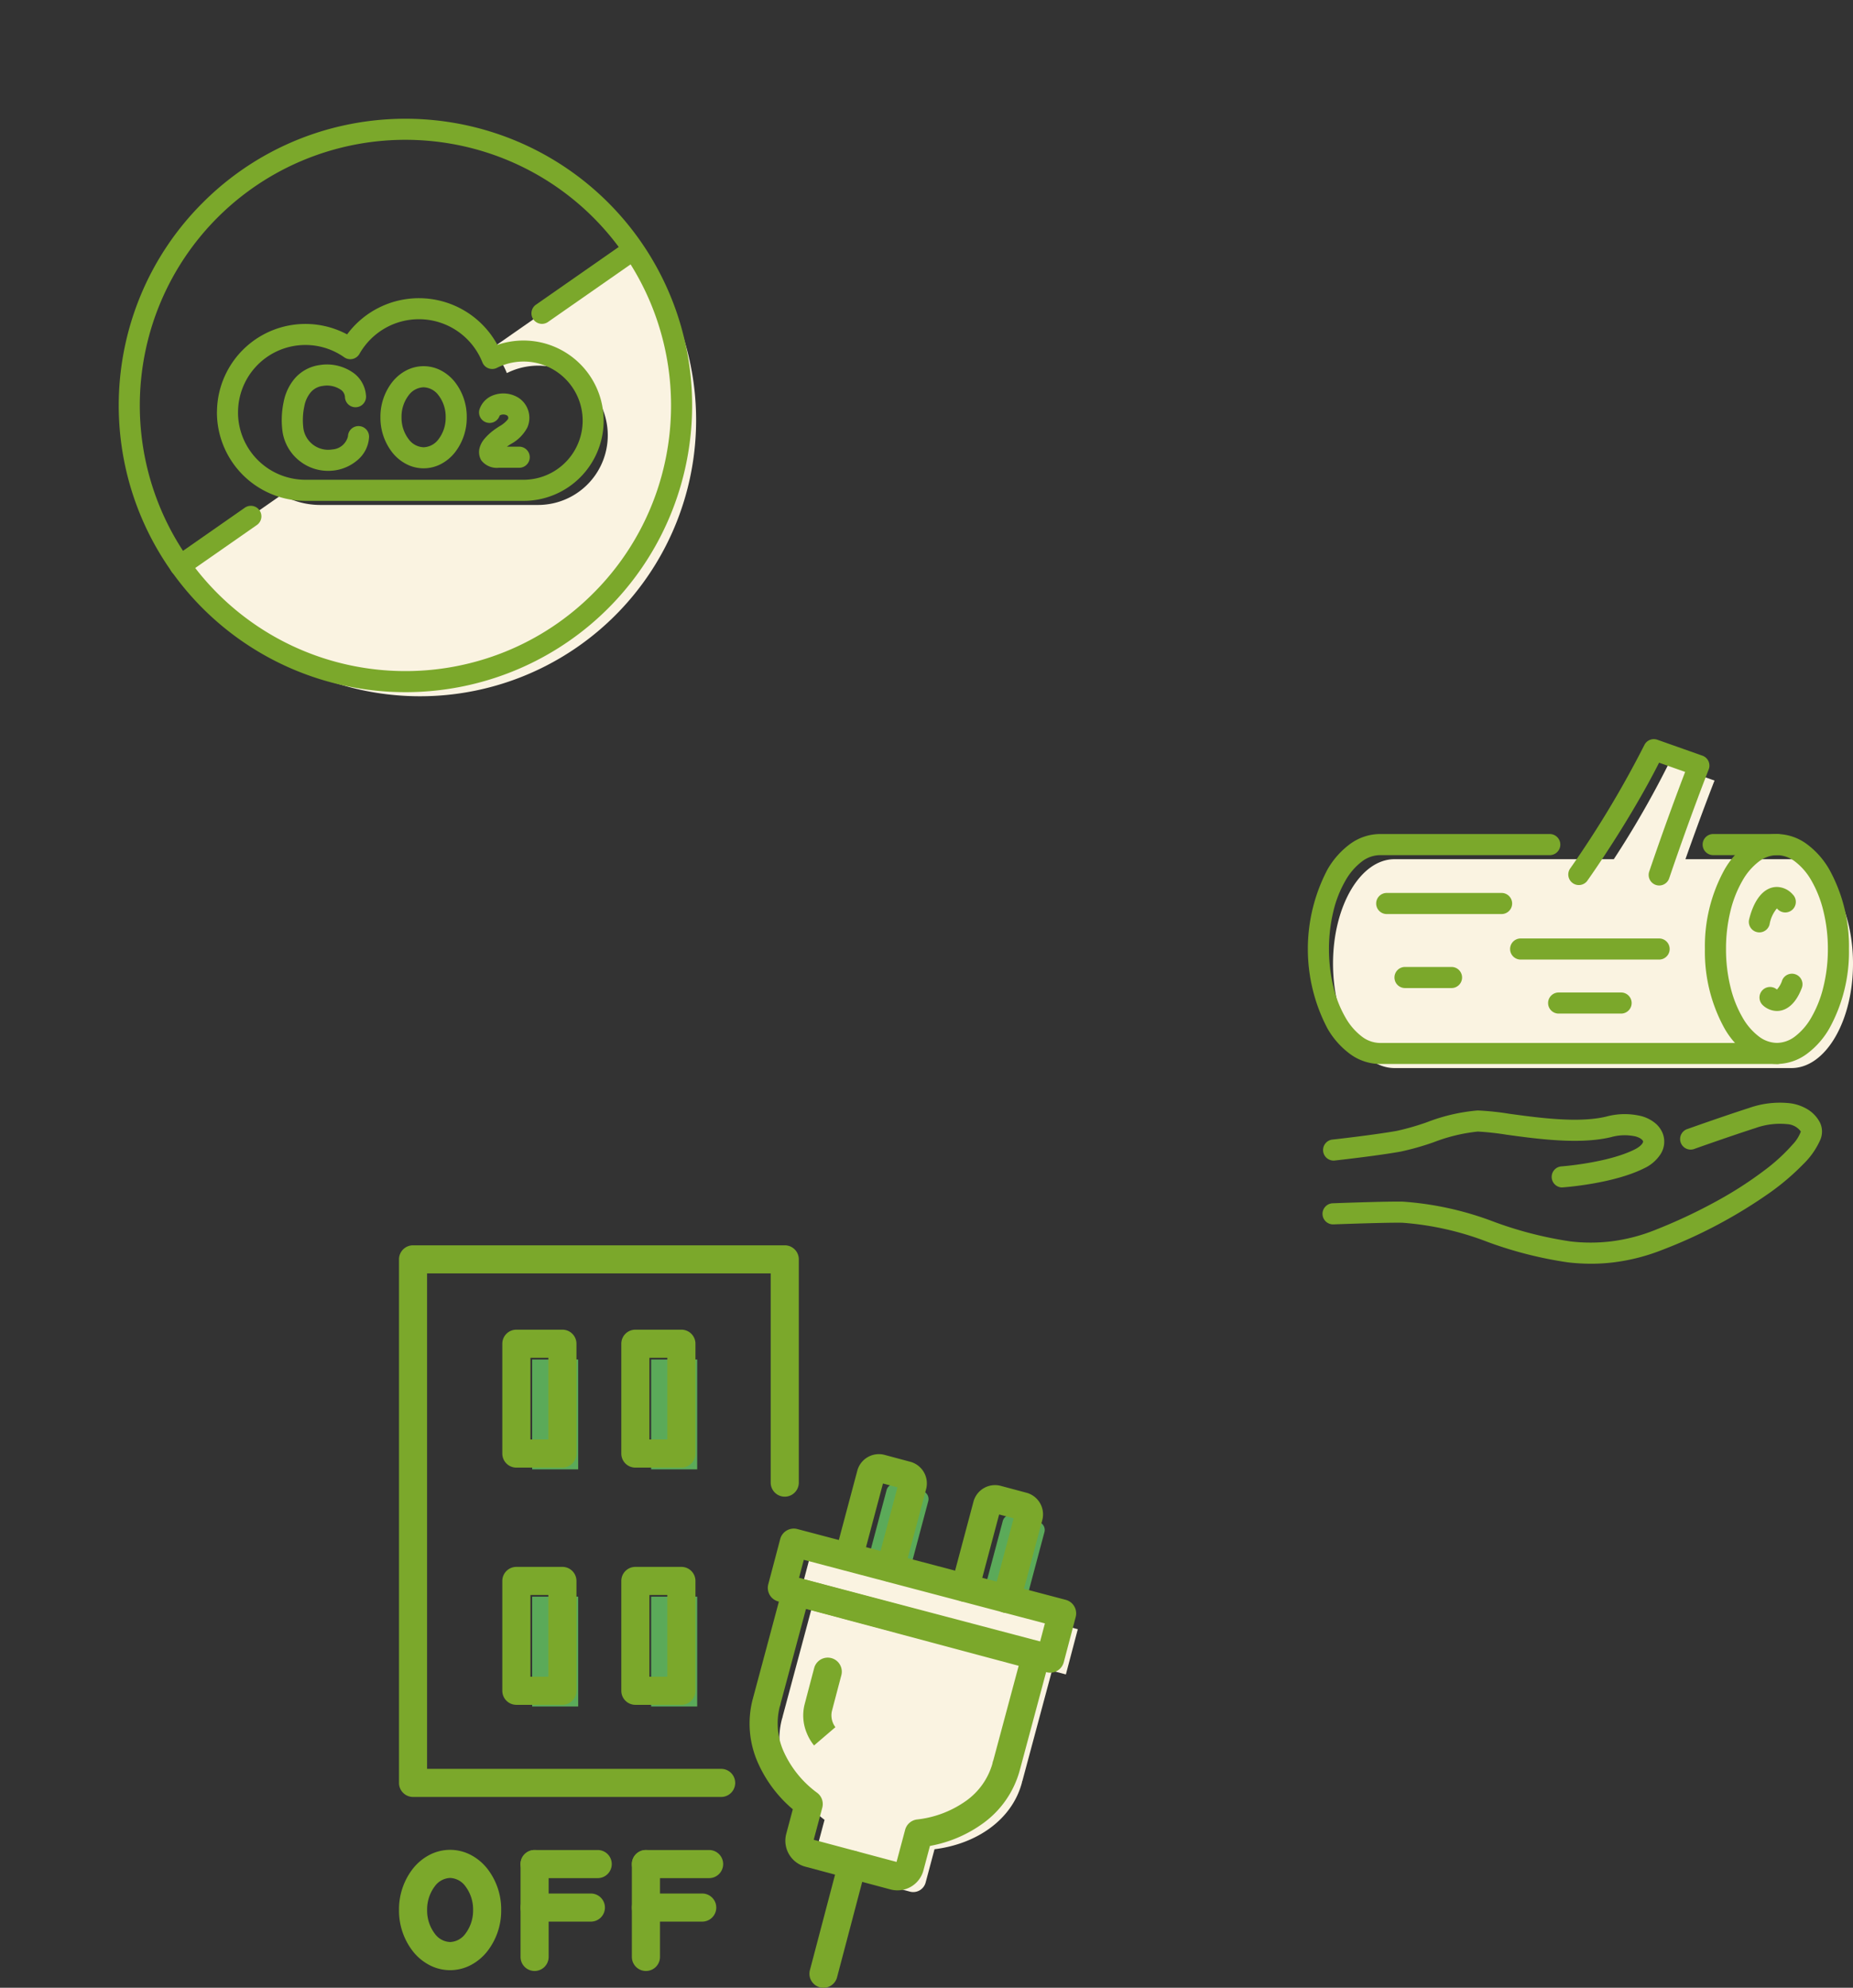<svg xmlns="http://www.w3.org/2000/svg" width="193.222" height="207.261" viewBox="0 0 193.222 207.261">
  <rect x="0" y="0" width="193.222" height="207.261" fill="#333333" stroke="none"/>
  <g id="グループ_14802" data-name="グループ 14802" transform="translate(-70.622 -141.447)">
    <g id="木" transform="translate(207 218.516)">
      <path id="パス_71695" data-name="パス 71695" d="M243.939,244.686h-11.06c1.718-4.869,3.032-8.2,3.032-8.2l-4.807-1.7a98.086,98.086,0,0,1-5.695,9.9H202.541c-3.542,0-6.411,4.873-6.411,10.889s2.869,10.889,6.411,10.889h41.4c3.542,0,6.411-4.873,6.411-10.889s-2.869-10.889-6.411-10.889Z" transform="translate(-193.507 -232.166)" fill="#faf3e1"/>
      <g id="グループ_14535" data-name="グループ 14535" transform="translate(0)">
        <path id="楕円形_4662" data-name="楕円形 4662" d="M5.01-2.5A5.308,5.308,0,0,1,8.146-1.438,8.607,8.607,0,0,1,10.49,1.23a16.517,16.517,0,0,1,2.03,8.257,16.517,16.517,0,0,1-2.03,8.257,8.607,8.607,0,0,1-2.344,2.668A5.308,5.308,0,0,1,5.01,21.475a5.308,5.308,0,0,1-3.136-1.062A8.607,8.607,0,0,1-.47,17.744,16.517,16.517,0,0,1-2.5,9.487,16.517,16.517,0,0,1-.47,1.23,8.607,8.607,0,0,1,1.873-1.438,5.308,5.308,0,0,1,5.01-2.5Zm0,21.778a3.16,3.16,0,0,0,1.855-.649,6.534,6.534,0,0,0,1.732-2A11.921,11.921,0,0,0,9.851,13.46a16.461,16.461,0,0,0,.471-3.973,16.461,16.461,0,0,0-.471-3.973A11.921,11.921,0,0,0,8.6,2.345a6.534,6.534,0,0,0-1.732-2A3.16,3.16,0,0,0,5.01-.3,3.16,3.16,0,0,0,3.155.346a6.534,6.534,0,0,0-1.732,2A11.921,11.921,0,0,0,.168,5.514,16.461,16.461,0,0,0-.3,9.487,16.461,16.461,0,0,0,.168,13.46,11.921,11.921,0,0,0,1.423,16.63a6.534,6.534,0,0,0,1.732,2A3.16,3.16,0,0,0,5.01,19.278Z" transform="translate(43.902 12.396)" fill="#7BA82B"/>
        <path id="パス_71696" data-name="パス 71696" d="M299.1,288.3a2.194,2.194,0,0,1-1.507-.635,1.1,1.1,0,0,1,1.493-1.612l.013.012a2.636,2.636,0,0,0,.556-.988,1.1,1.1,0,0,1,2.061.76C300.925,287.981,299.737,288.3,299.1,288.3Z" transform="translate(-250.187 -259.954)" fill="#7BA82B"/>
        <path id="パス_71697" data-name="パス 71697" d="M295.9,268.637a1.1,1.1,0,0,1-1.067-1.363c.531-2.144,1.586-3.374,2.894-3.374a2.228,2.228,0,0,1,1.635.763,1.1,1.1,0,1,1-1.592,1.515c-.016-.017-.03-.03-.043-.042a3.518,3.518,0,0,0-.763,1.667A1.1,1.1,0,0,1,295.9,268.637Z" transform="translate(-248.819 -248.485)" fill="#7BA82B"/>
        <path id="線_125" data-name="線 125" d="M5.247-.3H-1.4A1.1,1.1,0,0,1-2.5-1.4,1.1,1.1,0,0,1-1.4-2.5H5.247a1.1,1.1,0,0,1,1.1,1.1A1.1,1.1,0,0,1,5.247-.3Z" transform="translate(43.665 12.396)" fill="#7BA82B"/>
        <path id="パス_71698" data-name="パス 71698" d="M239.068,275.315h-41.4a5.31,5.31,0,0,1-3.137-1.062,8.6,8.6,0,0,1-2.344-2.668,17.816,17.816,0,0,1,0-16.515,8.6,8.6,0,0,1,2.344-2.668,5.31,5.31,0,0,1,3.137-1.062h17.717a1.1,1.1,0,0,1,0,2.2H197.67a3.161,3.161,0,0,0-1.855.649,6.531,6.531,0,0,0-1.732,2,11.918,11.918,0,0,0-1.254,3.169,16.995,16.995,0,0,0,0,7.948,11.918,11.918,0,0,0,1.254,3.169,6.531,6.531,0,0,0,1.732,2,3.161,3.161,0,0,0,1.855.649h41.4a1.1,1.1,0,0,1,0,2.2Z" transform="translate(-190.16 -241.444)" fill="#7BA82B"/>
        <path id="パス_71699" data-name="パス 71699" d="M261.394,244.081a1.1,1.1,0,0,1-1.04-1.452c1.6-4.714,3.061-8.6,3.747-10.391l-2.718-.96c-.97,1.913-2.5,4.7-4.744,8.213-1.563,2.446-2.717,4.063-2.765,4.131a1.1,1.1,0,0,1-1.787-1.278h0a105.967,105.967,0,0,0,7.759-12.906,1.1,1.1,0,0,1,1.353-.555l4.7,1.661a1.1,1.1,0,0,1,.656,1.439c-.019.048-1.937,4.922-4.121,11.353A1.1,1.1,0,0,1,261.394,244.081Z" transform="translate(-224.759 -228.82)" fill="#7BA82B"/>
        <path id="線_126" data-name="線 126" d="M10.577-.3H-1.4A1.1,1.1,0,0,1-2.5-1.4,1.1,1.1,0,0,1-1.4-2.5H10.577a1.1,1.1,0,0,1,1.1,1.1A1.1,1.1,0,0,1,10.577-.3Z" transform="translate(9.623 18.539)" fill="#7BA82B"/>
        <path id="線_127" data-name="線 127" d="M3.45-.3H-1.4A1.1,1.1,0,0,1-2.5-1.4,1.1,1.1,0,0,1-1.4-2.5H3.45a1.1,1.1,0,0,1,1.1,1.1A1.1,1.1,0,0,1,3.45-.3Z" transform="translate(11.53 26.255)" fill="#7BA82B"/>
        <path id="線_128" data-name="線 128" d="M5.111-.3H-1.4A1.1,1.1,0,0,1-2.5-1.4,1.1,1.1,0,0,1-1.4-2.5H5.111a1.1,1.1,0,0,1,1.1,1.1A1.1,1.1,0,0,1,5.111-.3Z" transform="translate(27.551 28.918)" fill="#7BA82B"/>
        <path id="線_129" data-name="線 129" d="M13.038-.3H-1.4A1.1,1.1,0,0,1-2.5-1.4,1.1,1.1,0,0,1-1.4-2.5H13.038a1.1,1.1,0,0,1,1.1,1.1A1.1,1.1,0,0,1,13.038-.3Z" transform="translate(23.588 23.285)" fill="#7BA82B"/>
        <g id="グループ_14534" data-name="グループ 14534" transform="translate(1.533 37.913)">
          <path id="パス_71700" data-name="パス 71700" d="M221.65,331.886a21.1,21.1,0,0,1-2.4-.14,41.424,41.424,0,0,1-8.346-2.115,30.91,30.91,0,0,0-8.925-2.018c-1.648-.038-7.137.169-7.192.171a1.1,1.1,0,0,1-.083-2.2c.228-.009,5.612-.212,7.326-.172a33.028,33.028,0,0,1,9.563,2.128,39.745,39.745,0,0,0,7.906,2.019,17.921,17.921,0,0,0,4.2,0,18.275,18.275,0,0,0,4.593-1.179,55.7,55.7,0,0,0,6.593-3.1,39.9,39.9,0,0,0,4.852-3.14,19.2,19.2,0,0,0,2.943-2.7,3.955,3.955,0,0,0,.843-1.339,1.889,1.889,0,0,0-1.413-.769,7.568,7.568,0,0,0-3.3.4c-2.789.9-6.315,2.155-6.351,2.168a1.1,1.1,0,1,1-.738-2.069c.036-.013,3.595-1.282,6.417-2.191a9.622,9.622,0,0,1,4.307-.482,4.732,4.732,0,0,1,1.8.641,3.486,3.486,0,0,1,1.292,1.411,2.173,2.173,0,0,1-.006,1.8,8.1,8.1,0,0,1-1.772,2.51A25.285,25.285,0,0,1,240.4,324.4a51.281,51.281,0,0,1-11.3,6.031,20.727,20.727,0,0,1-5.14,1.317A19.482,19.482,0,0,1,221.65,331.886Z" transform="translate(-193.65 -315.099)" fill="#7BA82B"/>
          <path id="パス_71701" data-name="パス 71701" d="M218.608,324.964a1.1,1.1,0,0,1-.077-2.194h0c.048,0,4.841-.36,7.647-1.759.7-.348.941-.73.887-.878-.04-.11-.245-.335-.76-.484a5.25,5.25,0,0,0-2.573.069c-3.28.791-7.687.187-10.9-.254a28.838,28.838,0,0,0-3-.327,17.891,17.891,0,0,0-4.611,1.118,27.926,27.926,0,0,1-3.419.969c-2.388.433-6.746.918-6.931.938a1.1,1.1,0,0,1-.242-2.184c.044,0,4.468-.5,6.78-.916a26.6,26.6,0,0,0,3.129-.9,19.041,19.041,0,0,1,5.293-1.226,28.734,28.734,0,0,1,3.3.347c3.044.417,7.213.988,10.091.295a7.331,7.331,0,0,1,3.7-.044,3.878,3.878,0,0,1,1.35.674,2.687,2.687,0,0,1,.865,1.168,2.412,2.412,0,0,1-.225,2.09,4.077,4.077,0,0,1-1.744,1.507c-3.2,1.6-8.259,1.97-8.473,1.985Z" transform="translate(-193.65 -316.131)" fill="#7BA82B"/>
        </g>
      </g>
    </g>
    <g id="co2" transform="translate(70.622 141.447)">
      <path id="パス_71680" data-name="パス 71680" d="M248.9,255.2l-15.068,10.507a8.391,8.391,0,0,1,1.613,2.553,7.261,7.261,0,1,1,3.911,13.719,6.408,6.408,0,0,1-.655.031H215.965a7.554,7.554,0,0,1-.778-.04,8.043,8.043,0,0,1-3.221-1.024l-10.217,7.123A28.795,28.795,0,1,0,248.891,255.2Z" transform="translate(-182.592 -229.358)" fill="#faf3e1"/>
      <g id="グループ_14529" data-name="グループ 14529" transform="translate(0)">
        <path id="楕円形_4660" data-name="楕円形 4660" d="M29.894,0A29.759,29.759,0,0,1,46.609,5.106a29.978,29.978,0,0,1,10.83,13.151,29.856,29.856,0,0,1-2.756,28.351A29.978,29.978,0,0,1,41.53,57.438a29.856,29.856,0,0,1-28.351-2.756A29.978,29.978,0,0,1,2.35,41.53,29.856,29.856,0,0,1,5.106,13.179,29.978,29.978,0,0,1,18.258,2.35,29.708,29.708,0,0,1,29.894,0Zm0,57.591a27.562,27.562,0,0,0,15.485-4.73A27.781,27.781,0,0,0,55.415,40.674a27.659,27.659,0,0,0-2.553-26.265A27.781,27.781,0,0,0,40.674,4.373,27.659,27.659,0,0,0,14.409,6.927,27.781,27.781,0,0,0,4.373,19.113,27.659,27.659,0,0,0,6.927,45.379,27.781,27.781,0,0,0,19.113,55.415,27.522,27.522,0,0,0,29.894,57.591Z" transform="translate(0 42.277) rotate(-45)" fill="#7BA82B"/>
        <path id="線_120" data-name="線 120" d="M-1.4,6.148a1.1,1.1,0,0,1-.9-.47A1.1,1.1,0,0,1-2.03,4.148L7.22-2.3a1.1,1.1,0,0,1,1.529.273A1.1,1.1,0,0,1,8.477-.5L-.773,5.95A1.094,1.094,0,0,1-1.4,6.148Z" transform="translate(57.915 27.622)" fill="#7BA82B"/>
        <path id="線_121" data-name="線 121" d="M-1.4,4.838a1.1,1.1,0,0,1-.9-.47,1.1,1.1,0,0,1,.272-1.53L5.339-2.3a1.1,1.1,0,0,1,1.53.272A1.1,1.1,0,0,1,6.6-.5L-.773,4.641A1.094,1.094,0,0,1-1.4,4.838Z" transform="translate(20.191 55.239)" fill="#7BA82B"/>
        <g id="グループ_14528" data-name="グループ 14528" transform="translate(29.377 38.007)">
          <path id="パス_71681" data-name="パス 71681" d="M229.83,293.971a4.753,4.753,0,0,1-2.785-.9,4.8,4.8,0,0,1-1.949-3.143,9.044,9.044,0,0,1,.11-3.136,5.341,5.341,0,0,1,1.156-2.45,4.18,4.18,0,0,1,2.6-1.4,4.752,4.752,0,0,1,3.613.883,3.209,3.209,0,0,1,1.216,2.285,1.1,1.1,0,1,1-2.192.155,1,1,0,0,0-.4-.729,2.57,2.57,0,0,0-1.921-.418,1.96,1.96,0,0,0-1.254.671,3.151,3.151,0,0,0-.66,1.444,6.833,6.833,0,0,0-.092,2.363v0a2.617,2.617,0,0,0,3.019,2.143,1.786,1.786,0,0,0,1.622-1.373,1.1,1.1,0,0,1,2.2.076,3.354,3.354,0,0,1-1.179,2.385,4.643,4.643,0,0,1-2.261,1.076A4.859,4.859,0,0,1,229.83,293.971Z" transform="translate(-225.006 -282.883)" fill="#7BA82B"/>
          <path id="パス_71682" data-name="パス 71682" d="M273.932,297.49a2.046,2.046,0,0,1-1.887-.769,1.7,1.7,0,0,1-.163-1.341,2.476,2.476,0,0,1,.472-.875,5.672,5.672,0,0,1,1-.936l0,0c.18-.136.374-.262.563-.385a3.026,3.026,0,0,0,.91-.751.307.307,0,0,0-.094-.392.806.806,0,0,0-.641-.057c-.038.013-.128.049-.142.1a1.1,1.1,0,0,1-2.109-.616,2.358,2.358,0,0,1,1.526-1.557,2.985,2.985,0,0,1,2.631.334,2.5,2.5,0,0,1,.853,3.044,4.161,4.161,0,0,1-1.734,1.737c-.147.1-.287.187-.4.27H276a1.1,1.1,0,0,1,0,2.2h-2.069Z" transform="translate(-251.237 -286.729)" fill="#7BA82B"/>
          <path id="楕円形_4661" data-name="楕円形 4661" d="M2-2.5a3.908,3.908,0,0,1,1.835.458A4.546,4.546,0,0,1,5.261-.852,5.866,5.866,0,0,1,6.5,2.826,5.866,5.866,0,0,1,5.261,6.5a4.546,4.546,0,0,1-1.426,1.19,3.9,3.9,0,0,1-3.67,0A4.546,4.546,0,0,1-1.261,6.5,5.866,5.866,0,0,1-2.5,2.826,5.866,5.866,0,0,1-1.261-.852,4.546,4.546,0,0,1,.165-2.042,3.908,3.908,0,0,1,2-2.5ZM2,5.954a2.012,2.012,0,0,0,1.549-.828,3.666,3.666,0,0,0,.754-2.3,3.666,3.666,0,0,0-.754-2.3A2.012,2.012,0,0,0,2-.3,2.012,2.012,0,0,0,.451.525,3.666,3.666,0,0,0-.3,2.826a3.666,3.666,0,0,0,.754,2.3A2.012,2.012,0,0,0,2,5.954Z" transform="translate(12.793 2.675)" fill="#7BA82B"/>
        </g>
        <path id="パス_71683" data-name="パス 71683" d="M241.589,288.276H218.858a8.7,8.7,0,0,1-.887-.045,9.225,9.225,0,0,1-8.341-9.183q0-.053.005-.1a9.222,9.222,0,0,1,13.569-8.03,9.317,9.317,0,0,1,7.492-3.774,9.316,9.316,0,0,1,8.182,4.867,8.361,8.361,0,0,1,8.872,13.565,8.34,8.34,0,0,1-5.4,2.668A7.514,7.514,0,0,1,241.589,288.276Zm-29.761-9.133a7.028,7.028,0,0,0,6.356,6.9h.009a6.487,6.487,0,0,0,.665.034h22.731a5.325,5.325,0,0,0,.543-.025h.014a6.164,6.164,0,1,0-3.321-11.643,1.1,1.1,0,0,1-1.514-.576,7.139,7.139,0,0,0-2.575-3.237,7.12,7.12,0,0,0-7.68-.263,7.188,7.188,0,0,0-2.565,2.617,1.1,1.1,0,0,1-1.587.355,7.026,7.026,0,0,0-11.074,5.746Q211.832,279.1,211.828,279.143Z" transform="translate(-187.009 -236.051)" fill="#7BA82B"/>
      </g>
    </g>
    <g id="電源" transform="translate(112.223 271.295)">
      <g id="グループ_14547" data-name="グループ 14547" transform="translate(48.559 24.88)">
        <path id="パス_71725" data-name="パス 71725" d="M278.405,227.484l-2.673-.715a.868.868,0,0,0-1.061.61l-2.292,8.6,4.343,1.16,2.292-8.6a.868.868,0,0,0-.61-1.061Z" transform="translate(-272.38 -226.74)" fill="#5baa59"/>
        <path id="パス_71726" data-name="パス 71726" d="M299.075,232.984l-2.673-.715a.868.868,0,0,0-1.061.61l-2.292,8.6,4.343,1.16,2.292-8.6a.868.868,0,0,0-.61-1.061Z" transform="translate(-280.935 -229.016)" fill="#5baa59"/>
      </g>
      <g id="グループ_14548" data-name="グループ 14548" transform="translate(13.891 11.91)">
        <rect id="長方形_24431" data-name="長方形 24431" width="4.8" height="11.452" fill="#5baa59"/>
        <rect id="長方形_24432" data-name="長方形 24432" width="4.8" height="11.452" transform="translate(12.408)" fill="#5baa59"/>
      </g>
      <g id="グループ_14549" data-name="グループ 14549" transform="translate(13.891 36.637)">
        <rect id="長方形_24433" data-name="長方形 24433" width="4.8" height="11.452" fill="#5baa59"/>
        <rect id="長方形_24434" data-name="長方形 24434" width="4.8" height="11.452" transform="translate(12.408)" fill="#5baa59"/>
      </g>
      <path id="パス_71727" data-name="パス 71727" d="M285.612,255.413,260.6,248.72l-3.065,11.429h.012c-.018.059-.041.111-.059.17-1.02,3.8.85,7.836,4.431,10.544l-.926,3.47a1.338,1.338,0,0,0,.949,1.641l8.879,2.374a1.338,1.338,0,0,0,1.641-.949l.926-3.47c4.46-.557,8.088-3.118,9.108-6.922.018-.059.018-.117.035-.17h.012l3.065-11.423Z" transform="translate(-217.542 -210.957)" fill="#faf3e1"/>
      <rect id="長方形_24435" data-name="長方形 24435" width="28.93" height="4.876" transform="matrix(0.967, 0.255, -0.255, 0.967, 42.812, 32.651)" fill="#faf3e1"/>
      <g id="グループ_14559" data-name="グループ 14559" transform="translate(0 0)">
        <g id="グループ_14550" data-name="グループ 14550" transform="translate(10.778 8.797)">
          <path id="長方形_24436" data-name="長方形 24436" d="M-1.035-2.5h4.8A1.465,1.465,0,0,1,5.231-1.035V10.418a1.465,1.465,0,0,1-1.465,1.465h-4.8A1.465,1.465,0,0,1-2.5,10.418V-1.035A1.465,1.465,0,0,1-1.035-2.5ZM2.3.431H.431V8.952H2.3Z" transform="translate(2.5 2.5)" fill="#7BA82B"/>
          <path id="長方形_24437" data-name="長方形 24437" d="M-1.035-2.5h4.8A1.465,1.465,0,0,1,5.231-1.035V10.418a1.465,1.465,0,0,1-1.465,1.465h-4.8A1.465,1.465,0,0,1-2.5,10.418V-1.035A1.465,1.465,0,0,1-1.035-2.5ZM2.3.431H.431V8.952H2.3Z" transform="translate(14.908 2.5)" fill="#7BA82B"/>
        </g>
        <g id="グループ_14551" data-name="グループ 14551" transform="translate(10.778 33.531)">
          <path id="長方形_24438" data-name="長方形 24438" d="M-1.035-2.5h4.8A1.465,1.465,0,0,1,5.231-1.035V10.418a1.465,1.465,0,0,1-1.465,1.465h-4.8A1.465,1.465,0,0,1-2.5,10.418V-1.035A1.465,1.465,0,0,1-1.035-2.5ZM2.3.431H.431V8.952H2.3Z" transform="translate(2.5 2.5)" fill="#7BA82B"/>
          <path id="長方形_24439" data-name="長方形 24439" d="M-1.035-2.5h4.8A1.465,1.465,0,0,1,5.231-1.035V10.418a1.465,1.465,0,0,1-1.465,1.465h-4.8A1.465,1.465,0,0,1-2.5,10.418V-1.035A1.465,1.465,0,0,1-1.035-2.5ZM2.3.431H.431V8.952H2.3Z" transform="translate(14.908 2.5)" fill="#7BA82B"/>
        </g>
        <g id="グループ_14553" data-name="グループ 14553" transform="translate(36.554 21.767)">
          <g id="グループ_14552" data-name="グループ 14552" transform="translate(8.898)">
            <path id="パス_71728" data-name="パス 71728" d="M272.889,234.769a1.466,1.466,0,0,1-1.417-1.843l2.138-8.028-1.513-.4-2.136,8.02a1.465,1.465,0,1,1-2.832-.754l2.292-8.6a2.329,2.329,0,0,1,2.853-1.648l2.675.716a2.333,2.333,0,0,1,1.647,2.853l-2.292,8.6A1.466,1.466,0,0,1,272.889,234.769Z" transform="translate(-267.079 -221.428)" fill="#7BA82B"/>
            <path id="パス_71729" data-name="パス 71729" d="M293.559,240.279a1.467,1.467,0,0,1-1.417-1.843l2.138-8.028-1.513-.4-2.136,8.02a1.465,1.465,0,1,1-2.832-.754l2.292-8.6a2.329,2.329,0,0,1,2.853-1.648l2.675.716a2.333,2.333,0,0,1,1.647,2.853l-2.292,8.6A1.466,1.466,0,0,1,293.559,240.279Z" transform="translate(-275.635 -223.709)" fill="#7BA82B"/>
          </g>
          <path id="パス_71730" data-name="パス 71730" d="M256.751,243.409a1.468,1.468,0,0,1,.38.05l25.015,6.693a1.466,1.466,0,0,1,1,1.92l-3.032,11.3q-.012.043-.026.086c-.007.03-.015.063-.025.1a10.07,10.07,0,0,1-3.8,5.461,13.5,13.5,0,0,1-5.549,2.367l-.679,2.546a2.8,2.8,0,0,1-3.438,1.99l-8.875-2.372a2.8,2.8,0,0,1-1.989-3.438l.68-2.548a13.505,13.505,0,0,1-3.625-4.821,10.053,10.053,0,0,1-.56-6.644l.012-.042.018-.056q.008-.036.017-.072l3.065-11.429A1.466,1.466,0,0,1,256.751,243.409Zm23.215,9.194-22.178-5.934-2.638,9.836a1.464,1.464,0,0,1-.048.22c-.022.073-.044.132-.058.171h0a7.162,7.162,0,0,0,.431,4.679,10.87,10.87,0,0,0,3.48,4.274,1.465,1.465,0,0,1,.532,1.547l-.894,3.349,8.639,2.309.894-3.349a1.465,1.465,0,0,1,1.234-1.076,10.864,10.864,0,0,0,5.151-1.965,7.175,7.175,0,0,0,2.713-3.844,1.867,1.867,0,0,1,.071-.293q.015-.045.033-.089Z" transform="translate(-251.898 -230.526)" fill="#7BA82B"/>
          <path id="パス_71731" data-name="パス 71731" d="M262.584,266.8a4.951,4.951,0,0,1-.741-1.248,4.744,4.744,0,0,1-.238-3.054c.435-1.664.986-3.745.991-3.766a1.465,1.465,0,1,1,2.833.75c-.006.021-.555,2.1-.989,3.758a2.05,2.05,0,0,0,.383,1.67l-.013-.016Z" transform="translate(-255.854 -236.416)" fill="#7BA82B"/>
          <path id="長方形_24440" data-name="長方形 24440" d="M1.465,0H30.4a1.465,1.465,0,0,1,1.465,1.465V6.342A1.465,1.465,0,0,1,30.4,7.807H1.465A1.465,1.465,0,0,1,0,6.342V1.465A1.465,1.465,0,0,1,1.465,0ZM28.93,2.931h-26V4.876h26Z" transform="matrix(0.967, 0.255, -0.255, 0.967, 3.574, 7.446)" fill="#7BA82B"/>
          <path id="線_132" data-name="線 132" d="M-1.034,11.8a1.467,1.467,0,0,1-.374-.049,1.465,1.465,0,0,1-1.043-1.79L.543-1.408a1.465,1.465,0,0,1,1.79-1.043A1.465,1.465,0,0,1,3.377-.662L.382,10.7A1.466,1.466,0,0,1-1.034,11.8Z" transform="translate(8.749 43.851)" fill="#7BA82B"/>
        </g>
        <g id="グループ_14558" data-name="グループ 14558" transform="translate(0.006 63.035)">
          <g id="グループ_14555" data-name="グループ 14555" transform="translate(12.672 0.018)">
            <g id="グループ_14554" data-name="グループ 14554">
              <path id="線_133" data-name="線 133" d="M5.547.431H-1.035A1.465,1.465,0,0,1-2.5-1.035,1.465,1.465,0,0,1-1.035-2.5H5.547A1.465,1.465,0,0,1,7.012-1.035,1.465,1.465,0,0,1,5.547.431Z" transform="translate(2.5 2.5)" fill="#7BA82B"/>
              <path id="線_134" data-name="線 134" d="M4.832.431H-1.035A1.465,1.465,0,0,1-2.5-1.035,1.465,1.465,0,0,1-1.035-2.5H4.832A1.465,1.465,0,0,1,6.3-1.035,1.465,1.465,0,0,1,4.832.431Z" transform="translate(2.5 7.036)" fill="#7BA82B"/>
            </g>
            <path id="線_135" data-name="線 135" d="M-1.035,10.113A1.465,1.465,0,0,1-2.5,8.648V-1.035A1.465,1.465,0,0,1-1.035-2.5,1.465,1.465,0,0,1,.431-1.035V8.648A1.465,1.465,0,0,1-1.035,10.113Z" transform="translate(2.5 2.5)" fill="#7BA82B"/>
          </g>
          <g id="グループ_14557" data-name="グループ 14557" transform="translate(24.282 0.018)">
            <g id="グループ_14556" data-name="グループ 14556">
              <path id="線_136" data-name="線 136" d="M5.553.431H-1.035A1.465,1.465,0,0,1-2.5-1.035,1.465,1.465,0,0,1-1.035-2.5H5.553A1.465,1.465,0,0,1,7.018-1.035,1.465,1.465,0,0,1,5.553.431Z" transform="translate(2.5 2.5)" fill="#7BA82B"/>
              <path id="線_137" data-name="線 137" d="M4.832.431H-1.035A1.465,1.465,0,0,1-2.5-1.035,1.465,1.465,0,0,1-1.035-2.5H4.832A1.465,1.465,0,0,1,6.3-1.035,1.465,1.465,0,0,1,4.832.431Z" transform="translate(2.5 7.036)" fill="#7BA82B"/>
            </g>
            <path id="線_138" data-name="線 138" d="M-1.035,10.113A1.465,1.465,0,0,1-2.5,8.648V-1.035A1.465,1.465,0,0,1-1.035-2.5,1.465,1.465,0,0,1,.431-1.035V8.648A1.465,1.465,0,0,1-1.035,10.113Z" transform="translate(2.5 2.5)" fill="#7BA82B"/>
          </g>
          <path id="楕円形_4660-2" data-name="楕円形 4660" d="M2.828-2.5a4.65,4.65,0,0,1,2.186.546A5.38,5.38,0,0,1,6.7-.545,6.89,6.89,0,0,1,8.155,3.771,6.89,6.89,0,0,1,6.7,8.088,5.38,5.38,0,0,1,5.014,9.5a4.646,4.646,0,0,1-4.372,0A5.38,5.38,0,0,1-1.046,8.088,6.89,6.89,0,0,1-2.5,3.771,6.89,6.89,0,0,1-1.046-.545,5.38,5.38,0,0,1,.642-1.954,4.65,4.65,0,0,1,2.828-2.5Zm0,9.612a2.071,2.071,0,0,0,1.589-.86,4.011,4.011,0,0,0,.808-2.481,4.011,4.011,0,0,0-.808-2.481A2.071,2.071,0,0,0,2.828.431a2.071,2.071,0,0,0-1.589.86A4.011,4.011,0,0,0,.431,3.771a4.011,4.011,0,0,0,.808,2.481A2.071,2.071,0,0,0,2.828,7.112Z" transform="translate(2.5 2.5)" fill="#7BA82B"/>
        </g>
        <path id="パス_71732" data-name="パス 71732" d="M223.125,241.81H191a1.465,1.465,0,0,1-1.465-1.465v-54.59A1.465,1.465,0,0,1,191,184.29H229.76a1.465,1.465,0,0,1,1.465,1.465v23.28a1.465,1.465,0,0,1-2.931,0V187.221H192.461V238.88h30.665a1.465,1.465,0,1,1,0,2.931Z" transform="translate(-189.53 -184.29)" fill="#7BA82B"/>
      </g>
    </g>
  </g>
</svg>
